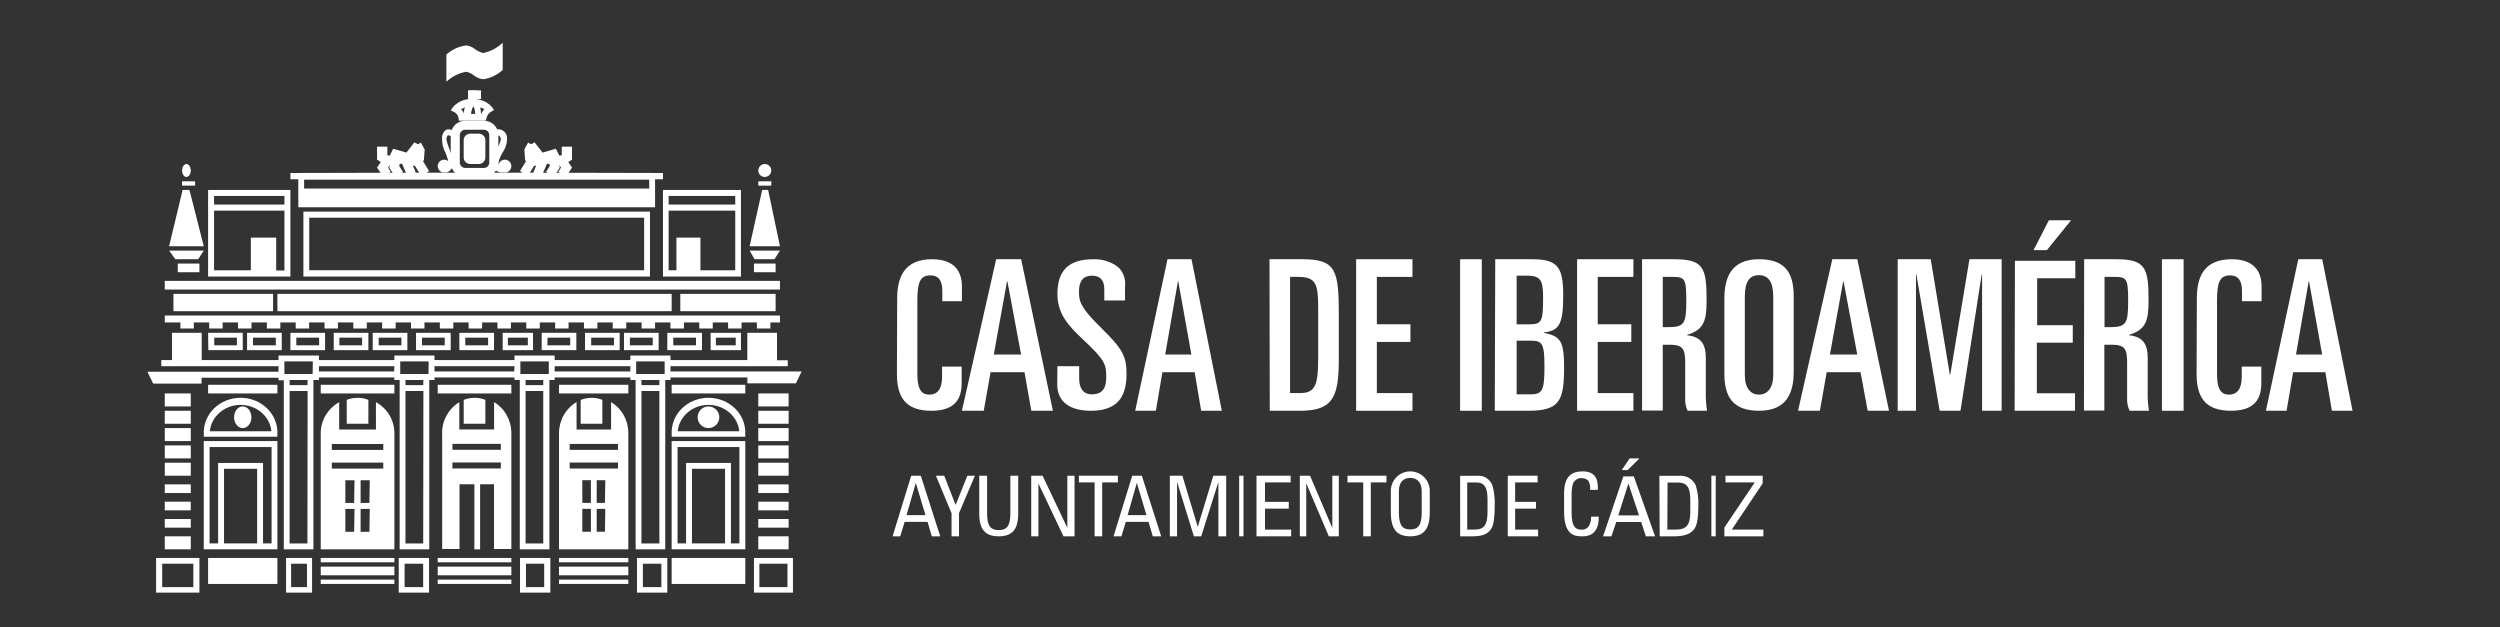 <?xml version="1.0" encoding="UTF-8"?>
<svg xmlns="http://www.w3.org/2000/svg" width="279" height="70" viewBox="0 0 279 70" fill="none">
  <rect x="0" y="0" width="279" height="70" fill="#333333" stroke="none"/>
  <path d="M100.126 33.306C100.126 30.987 100.89 28.93 104.014 28.93C106.293 28.93 107.349 30.083 107.349 31.949V33.612H105.164V32.46C105.164 31.395 104.8 30.732 103.832 30.732C102.638 30.732 102.376 31.585 102.376 33.59V41.743C102.376 43.697 103.002 44.04 103.737 44.04C104.589 44.04 105.135 43.442 105.135 42.064V40.912H107.32V42.749C107.32 44.5 106.591 45.841 103.941 45.841C101.029 45.841 100.097 44.295 100.097 41.714L100.126 33.306Z" fill="white"></path>
  <path d="M110.906 39.562H113.952L112.429 31.407H112.383L110.906 39.562ZM111.172 28.93H113.96L117.502 45.841H115.095L114.333 41.534H110.548L109.786 45.841H107.349L111.172 28.93Z" fill="white"></path>
  <path d="M118.008 40.865H120.435V42.218C120.435 43.324 120.875 44.008 121.853 44.008C123.14 44.008 123.456 43.186 123.456 42.102C123.456 40.698 123.386 40.239 120.851 37.875C119.31 36.42 118.008 35.074 118.008 32.819C118.008 30.105 119.341 28.934 121.999 28.934C123.037 28.893 124.052 29.223 124.843 29.858C125.115 30.14 125.32 30.475 125.442 30.839C125.565 31.203 125.602 31.588 125.551 31.968V33.532H123.24V32.259C123.24 31.32 122.824 30.767 121.876 30.767C120.928 30.767 120.412 31.291 120.412 32.579C120.412 33.706 120.659 34.398 122.901 36.602C125.282 38.944 125.721 39.752 125.721 41.753C125.721 44.343 124.65 45.841 121.753 45.841C119.518 45.841 117.985 44.939 117.985 42.873L118.008 40.865Z" fill="white"></path>
  <path d="M130.038 39.562H132.957L131.497 31.407H131.453L130.038 39.562ZM130.293 28.93H132.971L136.357 45.841H134.051L133.322 41.534H129.724L128.994 45.841H126.688L130.293 28.93Z" fill="white"></path>
  <path d="M143.972 43.869H145.081C146.787 43.869 147.107 42.957 147.107 40.059V34.246C147.107 31.74 146.852 30.902 144.92 30.902H143.972V43.869ZM141.676 28.93H145.379C149.112 28.93 149.411 30.198 149.411 35.114V40.148C149.411 44.485 148.646 45.841 145.037 45.841H141.705L141.676 28.93Z" fill="white"></path>
  <path d="M151.345 28.93H157.63V30.902H153.657V36.189H157.404V38.161H153.657V43.869H157.63V45.841H151.345V28.93Z" fill="white"></path>
  <path d="M165.366 28.93H162.949V45.841H165.366V28.93Z" fill="white"></path>
  <path d="M169.257 44.01H170.767C172.127 44.01 172.361 43.617 172.361 40.948C172.361 38.391 172.15 38.02 170.851 38.02H169.257V44.01ZM169.257 36.196H170.639C172.067 36.196 172.21 35.914 172.21 33.149C172.21 31.229 171.901 30.762 170.375 30.762H169.257V36.196ZM166.869 28.93H171.017C173.955 28.93 174.454 29.939 174.454 33.03C174.454 36.359 173.91 36.893 172.286 37.108V37.152C174.197 37.501 174.552 38.138 174.552 41.015C174.552 44.67 174.076 45.841 170.594 45.841H166.817L166.869 28.93Z" fill="white"></path>
  <path d="M176.003 28.93H182.288V30.902H178.307V36.189H182.054V38.161H178.307V43.869H182.288V45.841H176.003V28.93Z" fill="white"></path>
  <path d="M185.564 36.509H186.141C187.945 36.509 188.191 36.154 188.191 33.63C188.191 31.106 188.061 30.899 186.646 30.899H185.564V36.509ZM183.255 28.93H186.791C190.117 28.93 190.456 29.848 190.456 33.541C190.456 35.806 190.161 36.79 188.292 37.367V37.419C189.843 37.582 190.37 38.404 190.37 39.987V43.688C190.35 44.408 190.396 45.13 190.507 45.841H188.342C188.124 45.382 188.029 44.871 188.068 44.361V40.483C188.068 38.892 187.794 38.47 186.286 38.47H185.564V45.812H183.255V28.93Z" fill="white"></path>
  <path d="M194.723 41.852C194.723 43.311 195.366 44.04 196.298 44.04C197.23 44.04 197.894 43.311 197.894 41.852V33.102C197.894 31.468 197.352 30.71 196.298 30.71C195.243 30.71 194.723 31.439 194.723 33.102V41.852ZM192.441 33.306C192.441 30.987 193.199 28.93 196.298 28.93C199.245 28.93 200.177 30.476 200.177 33.058V41.466C200.177 43.792 199.454 45.841 196.298 45.841C193.409 45.841 192.441 44.295 192.441 41.714V33.306Z" fill="white"></path>
  <path d="M204.22 39.562H207.269L205.744 31.407H205.698L204.22 39.562ZM204.486 28.93H207.276L210.813 45.841H208.435L207.635 41.534H203.861L203.099 45.841H200.66L204.486 28.93Z" fill="white"></path>
  <path d="M211.78 28.93H215.469L217.6 41.808H217.652L219.79 28.93H223.383V45.841H221.201V30.621H221.157L218.791 45.841H216.468L213.867 30.621H213.823V45.841H211.78V28.93Z" fill="white"></path>
  <path d="M228.654 24.582H231.132L228.434 27.913H226.944L228.654 24.582ZM224.865 29.102H231.603V31.054H227.344V36.294H231.32V38.239H227.312V43.889H231.571V45.841H224.834L224.865 29.102Z" fill="white"></path>
  <path d="M234.867 36.509H235.457C237.251 36.509 237.503 36.154 237.503 33.63C237.503 31.106 237.366 30.899 235.954 30.899H234.867V36.509ZM232.591 28.93H236.113C239.433 28.93 239.779 29.848 239.779 33.541C239.779 35.806 239.476 36.79 237.618 37.367V37.419C239.159 37.582 239.685 38.404 239.685 39.987V43.688C239.665 44.408 239.711 45.13 239.822 45.841H237.661C237.447 45.38 237.353 44.871 237.388 44.361V40.483C237.388 38.892 237.114 38.47 235.616 38.47H234.845V45.812H232.57L232.591 28.93Z" fill="white"></path>
  <path d="M243.69 28.93H241.272V45.841H243.69V28.93Z" fill="white"></path>
  <path d="M245.169 33.306C245.169 30.987 245.897 28.93 249.057 28.93C251.329 28.93 252.392 30.083 252.392 31.949V33.612H250.208V32.46C250.208 31.395 249.836 30.732 248.875 30.732C247.681 30.732 247.419 31.585 247.419 33.59V41.743C247.419 43.697 248.038 44.04 248.773 44.04C249.625 44.04 250.179 43.442 250.179 42.064V40.912H252.363V42.749C252.363 44.5 251.635 45.841 248.977 45.841C246.065 45.841 245.14 44.295 245.14 41.714L245.169 33.306Z" fill="white"></path>
  <path d="M256.233 39.562H259.152L257.692 31.407H257.648L256.233 39.562ZM256.488 28.93H259.159L262.545 45.841H260.239L259.509 41.534H255.912L255.182 45.841H252.876L256.488 28.93Z" fill="white"></path>
  <path d="M102.203 53.889L101.169 57.49H103.282L102.203 53.889ZM101.69 53.089H102.761L104.931 59.853H103.991L103.513 58.238H100.959L100.467 59.853H99.613L101.69 53.089Z" fill="white"></path>
  <path d="M107.959 53.089H108.799L107.026 57.275V59.853H106.193V57.275L104.448 53.089H105.374L106.648 56.356L107.959 53.089Z" fill="white"></path>
  <path d="M109.283 53.089H110.162V57.335C110.162 58.786 110.624 59.157 111.458 59.157C112.292 59.157 112.755 58.786 112.755 57.335V53.089H113.634V57.291C113.634 59.128 112.929 59.853 111.458 59.853C109.988 59.853 109.283 59.128 109.283 57.291V53.089Z" fill="white"></path>
  <path d="M119.919 53.089V59.853H118.683L115.903 53.986H115.888V59.853H115.084V53.089H116.351L119.1 58.875H119.116V53.089H119.919Z" fill="white"></path>
  <path d="M124.754 53.089V53.837H123.005V59.853H122.159V53.837H120.403V53.089H124.754Z" fill="white"></path>
  <path d="M126.872 53.889L125.841 57.49H127.946L126.872 53.889ZM126.36 53.089H127.427L129.589 59.853H128.652L128.176 58.238H125.64L125.15 59.853H124.27L126.36 53.089Z" fill="white"></path>
  <path d="M131.358 59.853H130.556V53.089H131.952L133.661 58.764H133.683L135.407 53.089H136.841V59.853H135.972V53.837H135.957L134.055 59.853H133.238L131.38 53.837H131.358V59.853Z" fill="white"></path>
  <path d="M138.775 53.089H138.291V59.853H138.775V53.089Z" fill="white"></path>
  <path d="M140.225 59.853V53.089H144.036V53.837H141.172V56.008H143.826V56.764H141.172V59.105H144.093V59.853H140.225Z" fill="white"></path>
  <path d="M149.411 53.089V59.853H148.299L145.797 53.986H145.776V59.853H145.06V53.089H146.2L148.668 58.875H148.688V53.089H149.411Z" fill="white"></path>
  <path d="M154.73 53.089V53.837H152.98V59.853H152.135V53.837H150.378V53.089H154.73Z" fill="white"></path>
  <path d="M158.662 57.183V54.845C158.662 53.4 157.664 53.332 157.385 53.332C157.105 53.332 156.116 53.385 156.116 54.845V57.183C156.116 58.696 156.554 59.082 157.385 59.082C158.216 59.082 158.662 58.696 158.662 57.183ZM155.217 57.183V54.913C155.199 54.617 155.243 54.32 155.344 54.041C155.445 53.762 155.602 53.506 155.806 53.29C156.009 53.074 156.254 52.902 156.527 52.784C156.799 52.666 157.092 52.606 157.389 52.606C157.685 52.606 157.979 52.666 158.251 52.784C158.523 52.902 158.768 53.074 158.972 53.29C159.175 53.506 159.332 53.762 159.434 54.041C159.535 54.32 159.578 54.617 159.561 54.913V57.183C159.561 59.097 158.85 59.853 157.385 59.853C155.919 59.853 155.217 59.097 155.217 57.183Z" fill="white"></path>
  <path d="M163.741 59.106H164.493C165.599 59.106 166.009 58.655 166.009 57.086V55.717C166.009 54.348 165.62 53.845 164.786 53.845H163.741V59.106ZM162.949 53.097H164.868C165.211 53.062 165.556 53.141 165.855 53.325C166.155 53.509 166.395 53.789 166.542 54.126C166.736 54.816 166.828 55.536 166.815 56.257C166.815 57.737 166.699 58.536 166.44 58.98C166.098 59.565 165.47 59.853 164.39 59.853H162.956L162.949 53.097Z" fill="white"></path>
  <path d="M168.267 59.853V53.089H171.595V53.837H169.088V56.008H171.418V56.764H169.088V59.105H171.651V59.853H168.267Z" fill="white"></path>
  <path d="M177.456 54.669C177.496 54.318 177.429 53.963 177.265 53.656C177.071 53.468 176.819 53.362 176.557 53.359C176.363 53.339 176.169 53.379 175.996 53.473C175.822 53.567 175.678 53.713 175.579 53.892C175.579 53.976 175.388 54.144 175.388 55.339V57.204C175.388 58.909 175.912 59.115 176.55 59.115C176.797 59.115 177.562 59.016 177.569 57.661H178.419C178.455 59.853 177.003 59.853 176.592 59.853C175.785 59.853 174.552 59.8 174.552 57.097V55.126C174.552 53.162 175.36 52.606 176.627 52.606C177.895 52.606 178.398 53.322 178.32 54.669H177.456Z" fill="white"></path>
  <path d="M182.961 51.156L181.65 52.461H180.987L181.871 51.156H182.961ZM181.729 53.955L180.601 57.516H182.913L181.729 53.955ZM181.169 53.164H182.337L184.705 59.853H183.679L183.158 58.256H180.372L179.835 59.853H178.903L181.169 53.164Z" fill="white"></path>
  <path d="M186.075 59.106H186.939C188.178 59.106 188.637 58.655 188.637 57.087V55.719C188.637 54.35 188.201 53.847 187.268 53.847H186.098L186.075 59.106ZM185.189 53.1H187.337C187.724 53.058 188.116 53.135 188.456 53.319C188.796 53.504 189.068 53.787 189.233 54.128C189.45 54.818 189.553 55.537 189.539 56.258C189.539 57.738 189.409 58.537 189.118 58.981C188.744 59.565 188.033 59.853 186.825 59.853H185.219L185.189 53.1Z" fill="white"></path>
  <path d="M191.474 53.089H190.99V59.853H191.474V53.089Z" fill="white"></path>
  <path d="M196.716 53.948L193.264 59.105H196.792V59.853H192.441V58.875L195.817 53.859V53.837H192.563V53.089H196.716V53.948Z" fill="white"></path>
  <path d="M55.895 50.198H50.488V49.538H55.895V50.198ZM55.895 52.278H50.488V51.61H55.895V52.278ZM49.346 48.329V61.265H51.282V54.042H52.941V61.303H53.581V54.042H55.131V61.265H57.067V48.321C57.067 47.623 56.889 46.937 56.55 46.332C56.212 45.727 55.725 45.224 55.139 44.875V47.931H51.26V44.883C50.675 45.231 50.188 45.732 49.85 46.336C49.511 46.939 49.333 47.624 49.331 48.321" fill="white"></path>
  <path d="M66.011 44.399C65.599 44.399 65.19 44.477 64.803 44.629V47.291H67.22V44.621C66.832 44.47 66.423 44.392 66.011 44.392" fill="white"></path>
  <path d="M68.966 50.206H63.576V49.543H68.966V50.206ZM68.966 52.291H63.576V51.621H68.966V52.291ZM67.513 56.123H66.591V53.593H67.55L67.513 56.123ZM67.513 59.345H66.591V56.793H67.55L67.513 59.345ZM65.944 56.123H64.986V53.593H65.944V56.123ZM65.944 59.345H64.986V56.793H65.944V59.345ZM62.385 48.323V61.303H70.121V48.323C70.121 47.624 69.943 46.937 69.605 46.331C69.267 45.726 68.781 45.224 68.196 44.875V47.939H64.346V44.875C63.755 45.219 63.262 45.72 62.917 46.325C62.573 46.931 62.389 47.62 62.385 48.323Z" fill="white"></path>
  <path d="M52.954 44.399C52.544 44.398 52.136 44.473 51.749 44.622V47.291H54.166V44.622C53.777 44.469 53.367 44.392 52.954 44.392" fill="white"></path>
  <path d="M42.775 50.211H37.032V49.548H42.775V50.211ZM42.775 52.295H37.032V51.625H42.775V52.295ZM41.227 56.126H40.244V53.597H41.266L41.227 56.126ZM41.227 59.346H40.244V56.795H41.266L41.227 59.346ZM39.524 56.126H38.541V53.597H39.563L39.524 56.126ZM39.524 59.346H38.541V56.795H39.563L39.524 59.346ZM35.794 48.329V61.303H44.013V48.329C44.013 47.628 43.823 46.94 43.461 46.333C43.1 45.727 42.58 45.224 41.954 44.875V47.938H37.853V44.883C37.228 45.23 36.709 45.732 36.348 46.337C35.986 46.942 35.795 47.63 35.794 48.329Z" fill="white"></path>
  <path d="M39.931 44.399C39.51 44.394 39.092 44.469 38.695 44.622V47.291H41.112V44.622C40.724 44.47 40.316 44.392 39.904 44.392" fill="white"></path>
  <path d="M51.925 37.682H54.473V38.539H51.925V37.682ZM51.265 39.077H55.133V37.144H51.265V39.077Z" fill="white"></path>
  <path d="M87.043 31.346H18.389V32.313H87.043V31.346Z" fill="white"></path>
  <path d="M83.175 62.269H74.956V65.168H83.175V62.269Z" fill="white"></path>
  <path d="M88.01 59.853H84.625V61.303H88.01V59.853Z" fill="white"></path>
  <path d="M88.01 57.921H84.625V58.887H88.01V57.921Z" fill="white"></path>
  <path d="M88.01 55.988H84.625V56.954H88.01V55.988Z" fill="white"></path>
  <path d="M88.01 54.055H84.625V55.022H88.01V54.055Z" fill="white"></path>
  <path d="M88.01 51.639H84.625V53.089H88.01V51.639Z" fill="white"></path>
  <path d="M88.01 49.707H84.625V51.156H88.01V49.707Z" fill="white"></path>
  <path d="M88.01 47.774H84.625V49.224H88.01V47.774Z" fill="white"></path>
  <path d="M88.01 45.841H84.625V47.291H88.01V45.841Z" fill="white"></path>
  <path d="M88.01 43.909H84.625V45.358H88.01V43.909Z" fill="white"></path>
  <path d="M74.176 41.742H70.995V40.334H74.176V41.742ZM73.587 42.979H71.584V42.405H73.587V42.979ZM73.587 60.647H71.584V43.635H73.587V60.647ZM70.347 41.459H61.903V40.87H70.347V41.459ZM61.247 41.742H58.074V40.334H61.247V41.742ZM60.629 42.979H58.656V42.405H60.629V42.979ZM60.629 60.647H58.656V43.635H60.629V60.647ZM57.389 41.459H48.488V40.87H57.419L57.389 41.459ZM47.819 41.742H44.667V40.334H47.841L47.819 41.742ZM47.23 42.979H45.249V42.405H47.252L47.23 42.979ZM47.23 60.647H45.249V43.635H47.252L47.23 60.647ZM43.99 41.459H35.597V40.87H44.012L43.99 41.459ZM34.89 41.742H31.739V40.334H34.912L34.89 41.742ZM34.309 42.979H32.321V42.405H34.331L34.309 42.979ZM34.309 60.647H32.321V43.635H34.331L34.309 60.647ZM83.408 41.459H74.824V40.87H87.914V40.207H86.714V37.144H83.401V40.185H74.824V39.678H70.347V40.185H61.903V39.678H57.419V40.185H48.488V39.678H44.012V40.185H35.597V39.678H31.084V40.185H22.507V37.144H19.194V40.185H18.001V40.87H31.084V41.489H16.455L17.095 42.808H22.499V42.152H31.084V42.435H31.673V61.303H34.978V42.405H35.597V42.122H44.012V42.405H44.601V61.303H47.907V42.405H48.488V42.122H57.419V42.405H58.008V61.303H61.314V42.405H61.903V42.122H70.347V42.405H70.936V61.303H74.242V42.405H74.824V42.122H83.408V42.778H88.82L89.46 41.459H83.408Z" fill="white"></path>
  <path d="M84.746 62.911H87.882V65.522H84.746V62.911ZM84.142 66.135H88.493V62.269H84.142V66.135Z" fill="white"></path>
  <path d="M79.89 37.682H82.109V38.539H79.89V37.682ZM79.307 39.077H82.691V37.144H79.307V39.077Z" fill="white"></path>
  <path d="M75.138 37.682H77.674V38.539H75.138V37.682ZM74.472 39.077H78.34V37.144H74.472V39.077Z" fill="white"></path>
  <path d="M70.297 37.682H72.846V38.539H70.297V37.682ZM69.637 39.077H73.505V37.144H69.637V39.077Z" fill="white"></path>
  <path d="M65.974 37.682H68.518V38.539H65.974V37.682ZM65.286 39.077H69.154V37.144H65.286V39.077Z" fill="white"></path>
  <path d="M61.111 37.682H63.637V38.539H61.088L61.111 37.682ZM60.451 39.077H64.319V37.144H60.451V39.077Z" fill="white"></path>
  <path d="M56.677 37.682H58.907V38.539H56.677V37.682ZM56.1 39.077H59.484V37.144H56.1V39.077Z" fill="white"></path>
  <path d="M71.744 62.911H73.809V65.522H71.744V62.911ZM71.088 66.135H74.472V62.269H71.088V66.135Z" fill="white"></path>
  <path d="M75.613 49.89H82.517V60.644H81.572V51.663H76.566V60.644H75.613V49.89ZM80.915 60.644H77.223V52.315H80.915V60.644ZM74.956 61.303H83.175V49.224H74.956V61.303Z" fill="white"></path>
  <path d="M79.069 45.183C79.927 45.186 80.754 45.489 81.389 46.032C82.024 46.577 82.422 47.323 82.506 48.128H75.632C75.713 47.322 76.11 46.574 76.746 46.029C77.381 45.484 78.21 45.182 79.069 45.183ZM74.959 48.74H83.171V48.427C83.195 47.905 83.106 47.385 82.91 46.896C82.714 46.407 82.416 45.961 82.032 45.584C81.648 45.207 81.188 44.907 80.678 44.703C80.168 44.498 79.62 44.392 79.065 44.392C78.511 44.392 77.962 44.498 77.452 44.703C76.942 44.907 76.482 45.207 76.098 45.584C75.715 45.961 75.416 46.407 75.22 46.896C75.025 47.385 74.936 47.905 74.959 48.427V48.74Z" fill="white"></path>
  <path d="M79.065 45.358C78.826 45.358 78.593 45.429 78.394 45.562C78.195 45.694 78.04 45.883 77.948 46.104C77.857 46.325 77.833 46.568 77.88 46.802C77.926 47.036 78.041 47.251 78.21 47.42C78.38 47.589 78.595 47.704 78.829 47.751C79.064 47.797 79.307 47.774 79.528 47.682C79.749 47.591 79.937 47.436 80.07 47.237C80.203 47.039 80.274 46.805 80.274 46.566C80.274 46.246 80.147 45.938 79.92 45.712C79.693 45.486 79.386 45.358 79.065 45.358Z" fill="white"></path>
  <path d="M83.175 42.942H74.956V43.909H83.175V42.942Z" fill="white"></path>
  <path d="M70.121 62.269H62.385V62.752H70.121V62.269Z" fill="white"></path>
  <path d="M70.121 63.236H62.385V64.202H70.121V63.236Z" fill="white"></path>
  <path d="M70.121 64.685H62.385V65.168H70.121V64.685Z" fill="white"></path>
  <path d="M58.697 62.911H60.732V65.522H58.697V62.911ZM58.034 66.135H61.418V62.269H58.034V66.135Z" fill="white"></path>
  <path d="M62.385 42.942V43.909H64.983H67.523H70.121V42.942H62.385Z" fill="white"></path>
  <path d="M30.959 62.269H23.224V65.168H30.959V62.269Z" fill="white"></path>
  <path d="M21.29 59.853H18.389V61.303H21.29V59.853Z" fill="white"></path>
  <path d="M21.29 57.921H18.389V58.887H21.29V57.921Z" fill="white"></path>
  <path d="M21.29 55.988H18.389V56.954H21.29V55.988Z" fill="white"></path>
  <path d="M21.29 54.055H18.389V55.022H21.29V54.055Z" fill="white"></path>
  <path d="M21.29 51.639H18.389V53.089H21.29V51.639Z" fill="white"></path>
  <path d="M21.29 49.707H18.389V51.156H21.29V49.707Z" fill="white"></path>
  <path d="M21.29 47.774H18.389V49.224H21.29V47.774Z" fill="white"></path>
  <path d="M21.29 45.841H18.389V47.291H21.29V45.841Z" fill="white"></path>
  <path d="M21.29 43.909H18.389V45.358H21.29V43.909Z" fill="white"></path>
  <path d="M18.1 62.911H21.578V65.522H18.1V62.911ZM17.422 66.135H22.256V62.269H17.422V66.135Z" fill="white"></path>
  <path d="M23.908 37.682H26.437V38.539H23.908V37.682ZM23.253 39.077H27.091V37.144H23.224L23.253 39.077Z" fill="white"></path>
  <path d="M28.234 37.682H30.783V38.539H28.234V37.682ZM27.575 39.077H31.443V37.144H27.575V39.077Z" fill="white"></path>
  <path d="M33.068 37.682H35.612V38.539H33.068V37.682ZM32.41 39.077H36.277V37.144H32.41V39.077Z" fill="white"></path>
  <path d="M37.873 37.682H40.409V38.539H37.873V37.682ZM37.244 39.077H41.112V37.144H37.244V39.077Z" fill="white"></path>
  <path d="M42.261 37.682H44.798V38.539H42.261V37.682ZM41.596 39.077H45.464V37.144H41.596V39.077Z" fill="white"></path>
  <path d="M47.096 37.682H49.632V38.539H47.096V37.682ZM46.43 39.077H50.298V37.144H46.43V39.077Z" fill="white"></path>
  <path d="M32.488 62.911H34.258V65.522H32.488V62.911ZM31.926 66.135H34.827V62.269H31.926V66.135Z" fill="white"></path>
  <path d="M23.39 49.89H30.309V60.644H29.355V51.663H24.344V60.644H23.39V49.89ZM28.697 60.644H25.002V52.315H28.697V60.644ZM22.74 61.303H30.959V49.224H22.74V61.303Z" fill="white"></path>
  <path d="M26.853 45.183C27.712 45.182 28.541 45.484 29.177 46.029C29.812 46.574 30.209 47.322 30.29 48.128H23.416C23.497 47.322 23.894 46.574 24.53 46.029C25.166 45.484 25.994 45.182 26.853 45.183ZM22.744 48.74H30.955V48.427C30.979 47.905 30.89 47.385 30.694 46.896C30.499 46.407 30.2 45.961 29.816 45.584C29.433 45.207 28.972 44.907 28.462 44.703C27.953 44.498 27.404 44.392 26.85 44.392C26.295 44.392 25.747 44.498 25.237 44.703C24.727 44.907 24.266 45.207 23.883 45.584C23.499 45.961 23.201 46.407 23.005 46.896C22.809 47.385 22.72 47.905 22.744 48.427V48.74Z" fill="white"></path>
  <path d="M27.091 45.358C26.9 45.358 26.713 45.429 26.554 45.562C26.395 45.694 26.271 45.883 26.198 46.104C26.125 46.325 26.106 46.568 26.143 46.802C26.18 47.036 26.272 47.251 26.408 47.42C26.543 47.589 26.715 47.704 26.903 47.751C27.09 47.797 27.285 47.774 27.461 47.682C27.638 47.591 27.789 47.436 27.895 47.237C28.002 47.039 28.058 46.805 28.058 46.566C28.058 46.246 27.956 45.938 27.775 45.712C27.594 45.486 27.348 45.358 27.091 45.358Z" fill="white"></path>
  <path d="M30.959 42.942H23.224V43.909H30.959V42.942Z" fill="white"></path>
  <path d="M44.013 62.269H35.794V62.752H44.013V62.269Z" fill="white"></path>
  <path d="M44.013 63.236H35.794V64.202H44.013V63.236Z" fill="white"></path>
  <path d="M44.013 64.685H35.794V65.168H44.013V64.685Z" fill="white"></path>
  <path d="M57.059 62.269H48.848V62.752H57.059H57.067V62.269H57.059Z" fill="white"></path>
  <path d="M57.059 63.236H48.848V64.202H57.059H57.067V63.236H57.059Z" fill="white"></path>
  <path d="M57.059 64.685H48.848V65.168H57.059H57.067V64.685H57.059Z" fill="white"></path>
  <path d="M57.059 42.942H48.848V43.909H51.6H54.307H57.059H57.067V42.942H57.059Z" fill="white"></path>
  <path d="M45.154 62.911H47.223V65.522H45.154V62.911ZM44.496 66.135H47.881V62.269H44.496V66.135Z" fill="white"></path>
  <path d="M35.794 42.942V43.909H38.554H41.253H44.013V42.942H35.794Z" fill="white"></path>
  <path d="M20.132 36.661H21.63V35.984H23.343V36.661H24.848V35.984H26.562V36.661H28.067V35.984H29.78V36.661H31.286V35.984H32.999V36.661H34.497V35.984H36.218V36.661H37.716V35.984H39.429V36.661H40.935V35.984H42.648V36.661H44.153V35.984H45.867V36.661H47.372V35.984H49.085V36.661H50.591V35.984H52.297V36.661H53.802V35.984H55.515V36.661H57.021V35.984H58.734V36.661H60.24V35.984H61.953V36.661H63.451V35.984H65.171V36.661H66.67V35.984H68.383V36.661H69.888V35.984H71.602V36.661H73.107V35.984H74.82V36.661H76.326V35.984H78.039V36.661H79.545V35.984H81.258V36.661H82.756V35.984H84.469V36.661H85.975V35.984H87.043V35.212H18.389V35.984H20.132V36.661Z" fill="white"></path>
  <path d="M86.559 32.796H75.923V34.728H86.559V32.796Z" fill="white"></path>
  <path d="M30.476 32.796H19.356V34.728H30.476V32.796Z" fill="white"></path>
  <path d="M74.956 32.796H30.959V34.728H74.956V32.796Z" fill="white"></path>
  <path d="M86.559 29.414H84.142V30.38H86.559V29.414Z" fill="white"></path>
  <path d="M86.434 28.93L87.043 27.964H83.658L84.205 28.93H86.434Z" fill="white"></path>
  <path d="M85.723 21.2H85.06L83.658 27.481H87.043L85.723 21.2Z" fill="white"></path>
  <path d="M85.35 19.75C85.494 19.75 85.635 19.707 85.754 19.627C85.874 19.547 85.967 19.434 86.021 19.301C86.076 19.168 86.09 19.022 86.061 18.881C86.032 18.74 85.963 18.611 85.86 18.51C85.758 18.409 85.628 18.34 85.487 18.314C85.346 18.287 85.199 18.302 85.067 18.358C84.935 18.414 84.822 18.509 84.743 18.629C84.665 18.749 84.624 18.89 84.625 19.034C84.625 19.128 84.644 19.222 84.681 19.31C84.717 19.397 84.771 19.477 84.838 19.543C84.906 19.61 84.986 19.663 85.074 19.698C85.162 19.733 85.256 19.751 85.35 19.75Z" fill="white"></path>
  <path d="M86.076 20.233H84.625V20.716H86.076V20.233Z" fill="white"></path>
  <path d="M74.618 23.506H82.054V30.165H78.168V26.517H75.492V30.165H74.618V23.506ZM74.618 21.867H82.054V22.83H74.618V21.867ZM73.989 30.863H82.691V21.2H73.989V30.863Z" fill="white"></path>
  <path d="M22.256 29.414H19.839V30.38H22.256V29.414Z" fill="white"></path>
  <path d="M22.115 28.93L22.74 27.964H18.872L19.568 28.93H22.115Z" fill="white"></path>
  <path d="M21.146 21.2H20.38L18.872 27.481H22.74L21.146 21.2Z" fill="white"></path>
  <path d="M20.806 19.75C20.902 19.75 20.996 19.707 21.075 19.627C21.155 19.547 21.217 19.434 21.253 19.301C21.29 19.168 21.299 19.022 21.28 18.881C21.261 18.74 21.214 18.611 21.146 18.51C21.078 18.409 20.991 18.34 20.897 18.314C20.803 18.287 20.705 18.302 20.617 18.358C20.529 18.414 20.454 18.509 20.401 18.629C20.349 18.749 20.322 18.89 20.323 19.034C20.323 19.128 20.335 19.222 20.36 19.31C20.384 19.397 20.42 19.477 20.465 19.543C20.51 19.61 20.563 19.663 20.622 19.698C20.68 19.733 20.743 19.751 20.806 19.75Z" fill="white"></path>
  <path d="M21.773 20.233H20.323V20.716H21.773V20.233Z" fill="white"></path>
  <path d="M31.744 22.83H23.889V21.867H31.744V22.83ZM31.744 30.188H30.822V26.517H27.994V30.165H23.889V23.506H31.744V30.188ZM32.41 21.2H23.224V30.863H32.41V21.2Z" fill="white"></path>
  <path d="M33.939 20.049H72.452V21.043H33.939V20.049ZM48.824 19.267L32.41 19.306V20.003H33.292V23.132H73.106V20.003H73.989V19.306L57.861 19.267H48.824Z" fill="white"></path>
  <path d="M34.511 24.296H71.887V30.16H34.511V24.296ZM72.538 23.616H33.86V30.863H72.538V23.616Z" fill="white"></path>
  <path d="M52.897 8.429C53.205 8.662 53.564 8.806 53.939 8.847C54.736 8.728 55.485 8.37 56.1 7.813V4.772C55.488 5.353 54.742 5.747 53.939 5.912C53.606 5.846 53.291 5.701 53.018 5.486C52.728 5.255 52.385 5.11 52.026 5.068C51.215 5.175 50.448 5.525 49.815 6.079V9.12C50.444 8.541 51.208 8.157 52.026 8.01C52.344 8.069 52.644 8.212 52.897 8.429Z" fill="white"></path>
  <path d="M63.069 18.301L62.385 17.515L62.694 17.324V16.368H63.836V17.819L63.069 18.301Z" fill="white"></path>
  <path d="M61.79 19.75L60.935 19.18L61.366 18.527L61.084 17.454L62.921 17.334L63.836 18.7L63.166 19.743L62.303 19.18L62.608 18.707L62.4 18.407L62.474 18.715L61.79 19.75Z" fill="white"></path>
  <path d="M60.404 19.75L59.512 19.245L59.831 18.501L59.614 18.492L58.86 19.734L58.034 19.08L59.106 17.334L61.418 17.417L60.404 19.75Z" fill="white"></path>
  <path d="M59.147 18.301L62.869 18.258L62.034 16.597L60.556 17.028L59.66 15.885L59.27 16.101L58.935 15.914L58.517 16.683L58.606 17.898L59.147 18.301Z" fill="white"></path>
  <path d="M42.854 18.301L42.079 17.819V16.368H43.23V17.324L43.53 17.515L42.854 18.301Z" fill="white"></path>
  <path d="M44.125 19.75L43.44 18.715L43.522 18.407H43.515L43.306 18.707L43.611 19.18L42.756 19.743L42.079 18.7L42.994 17.334L44.831 17.454L44.549 18.527L44.98 19.18L44.125 19.75Z" fill="white"></path>
  <path d="M45.504 19.75L44.496 17.417L46.808 17.334L47.881 19.08L47.055 19.734L46.301 18.492L46.084 18.501L46.403 19.245L45.504 19.75Z" fill="white"></path>
  <path d="M46.769 18.301L43.046 18.258L43.88 16.597L45.355 17.028L46.25 15.885L46.639 16.101L46.967 15.914L47.397 16.683L47.302 17.898L46.769 18.301Z" fill="white"></path>
  <path d="M56.046 19.267C55.837 19.258 55.634 19.201 55.453 19.101C55.273 19 55.121 18.86 55.011 18.693C54.699 18.134 55.069 17.404 55.43 16.698C55.668 16.232 55.964 15.658 55.873 15.394C55.832 15.285 55.758 15.145 55.652 15.114C55.451 15.117 55.258 15.188 55.109 15.316L54.65 14.788C54.811 14.65 55.003 14.548 55.213 14.49C55.422 14.432 55.642 14.42 55.857 14.454C56.031 14.507 56.187 14.601 56.31 14.728C56.434 14.854 56.521 15.009 56.563 15.176C56.645 15.818 56.478 16.465 56.095 17C55.841 17.497 55.52 18.126 55.66 18.374C55.734 18.498 55.972 18.561 56.161 18.584L56.046 19.267Z" fill="white"></path>
  <path d="M57.067 18.542C57.067 18.686 57.024 18.826 56.945 18.945C56.865 19.064 56.752 19.157 56.619 19.212C56.487 19.267 56.341 19.281 56.2 19.253C56.06 19.225 55.93 19.156 55.829 19.055C55.727 18.953 55.658 18.824 55.63 18.684C55.602 18.543 55.617 18.397 55.672 18.265C55.727 18.132 55.82 18.019 55.939 17.94C56.058 17.86 56.198 17.817 56.342 17.817C56.534 17.817 56.718 17.894 56.855 18.03C56.99 18.166 57.067 18.35 57.067 18.542Z" fill="white"></path>
  <path d="M49.728 19.267L49.648 18.583C49.79 18.583 49.969 18.498 50.024 18.374C50.129 18.125 49.889 17.496 49.697 16.999C49.41 16.463 49.285 15.815 49.346 15.173C49.379 15.006 49.445 14.852 49.537 14.726C49.63 14.6 49.747 14.505 49.876 14.451C50.037 14.42 50.202 14.434 50.358 14.492C50.515 14.55 50.659 14.65 50.782 14.785L50.431 15.313L50.591 15.034L50.412 15.298C50.303 15.166 50.157 15.094 50.005 15.096C49.925 15.096 49.87 15.267 49.839 15.375C49.772 15.639 49.993 16.214 50.172 16.68C50.443 17.387 50.72 18.117 50.486 18.677C50.404 18.845 50.29 18.985 50.155 19.086C50.019 19.186 49.867 19.243 49.71 19.251" fill="white"></path>
  <path d="M48.848 18.542C48.848 18.686 48.89 18.826 48.97 18.945C49.05 19.064 49.163 19.157 49.295 19.212C49.428 19.267 49.574 19.281 49.715 19.253C49.855 19.225 49.984 19.156 50.086 19.055C50.187 18.953 50.256 18.824 50.284 18.684C50.312 18.543 50.298 18.397 50.243 18.265C50.188 18.132 50.095 18.019 49.976 17.94C49.857 17.86 49.717 17.817 49.573 17.817C49.381 17.817 49.196 17.894 49.06 18.03C48.924 18.166 48.848 18.35 48.848 18.542Z" fill="white"></path>
  <path d="M51.924 14.477C51.763 14.477 51.609 14.54 51.495 14.652C51.38 14.764 51.315 14.916 51.313 15.076V18.143C51.315 18.303 51.38 18.455 51.495 18.567C51.609 18.679 51.763 18.742 51.924 18.742H53.998C54.077 18.742 54.156 18.727 54.229 18.697C54.302 18.666 54.369 18.622 54.425 18.567C54.481 18.511 54.525 18.445 54.556 18.372C54.586 18.3 54.601 18.222 54.601 18.143V15.076C54.601 14.917 54.538 14.765 54.425 14.652C54.312 14.54 54.158 14.477 53.998 14.477H51.924ZM53.998 19.75H51.924C51.711 19.751 51.499 19.71 51.302 19.63C51.105 19.55 50.926 19.431 50.775 19.282C50.624 19.133 50.504 18.955 50.422 18.76C50.34 18.564 50.298 18.355 50.298 18.143V15.076C50.3 14.649 50.472 14.24 50.777 13.939C51.082 13.638 51.494 13.469 51.924 13.469H53.998C54.211 13.469 54.421 13.511 54.617 13.591C54.814 13.672 54.992 13.79 55.142 13.94C55.293 14.089 55.412 14.266 55.493 14.461C55.575 14.656 55.617 14.865 55.617 15.076V18.143C55.617 18.355 55.576 18.564 55.495 18.759C55.414 18.955 55.295 19.132 55.145 19.282C54.994 19.431 54.815 19.549 54.619 19.63C54.422 19.71 54.211 19.751 53.998 19.75Z" fill="white"></path>
  <path d="M53.43 14.918H52.485C52.078 14.918 51.749 15.236 51.749 15.627V17.592C51.749 17.983 52.078 18.301 52.485 18.301H53.43C53.836 18.301 54.166 17.983 54.166 17.592V15.627C54.166 15.236 53.836 14.918 53.43 14.918Z" fill="white"></path>
  <path d="M51.795 12.718H53.709C53.792 12.517 53.909 12.333 54.054 12.173C53.651 11.965 53.206 11.856 52.755 11.856C52.304 11.856 51.859 11.965 51.457 12.173C51.607 12.333 51.722 12.524 51.795 12.733M53.953 13.469H51.212L51.169 13.145C51.143 13.014 51.09 12.89 51.013 12.782C50.936 12.674 50.837 12.584 50.723 12.519L50.298 12.313L50.572 11.93C50.843 11.627 51.179 11.392 51.553 11.241C51.927 11.091 52.329 11.029 52.73 11.061C53.131 11.029 53.533 11.091 53.907 11.241C54.281 11.392 54.617 11.627 54.888 11.93L55.133 12.276L54.773 12.482C54.535 12.639 54.364 12.88 54.291 13.16L54.219 13.454L53.953 13.469Z" fill="white"></path>
  <path d="M51.763 12.986C51.725 12.666 51.762 12.342 51.87 12.035C51.978 11.729 52.156 11.445 52.392 11.202V10.087H53.199V11.583L53.005 11.691C53.005 11.691 52.538 11.993 52.57 12.964L51.763 12.986Z" fill="white"></path>
  <path d="M53.683 10.087H52.232V11.053H53.683V10.087Z" fill="white"></path>
  <path d="M53.679 12.964H53.041C53.041 11.983 52.728 11.719 52.716 11.705L53.041 11.053C53.111 11.097 53.736 11.529 53.679 12.986" fill="white"></path>
</svg>
